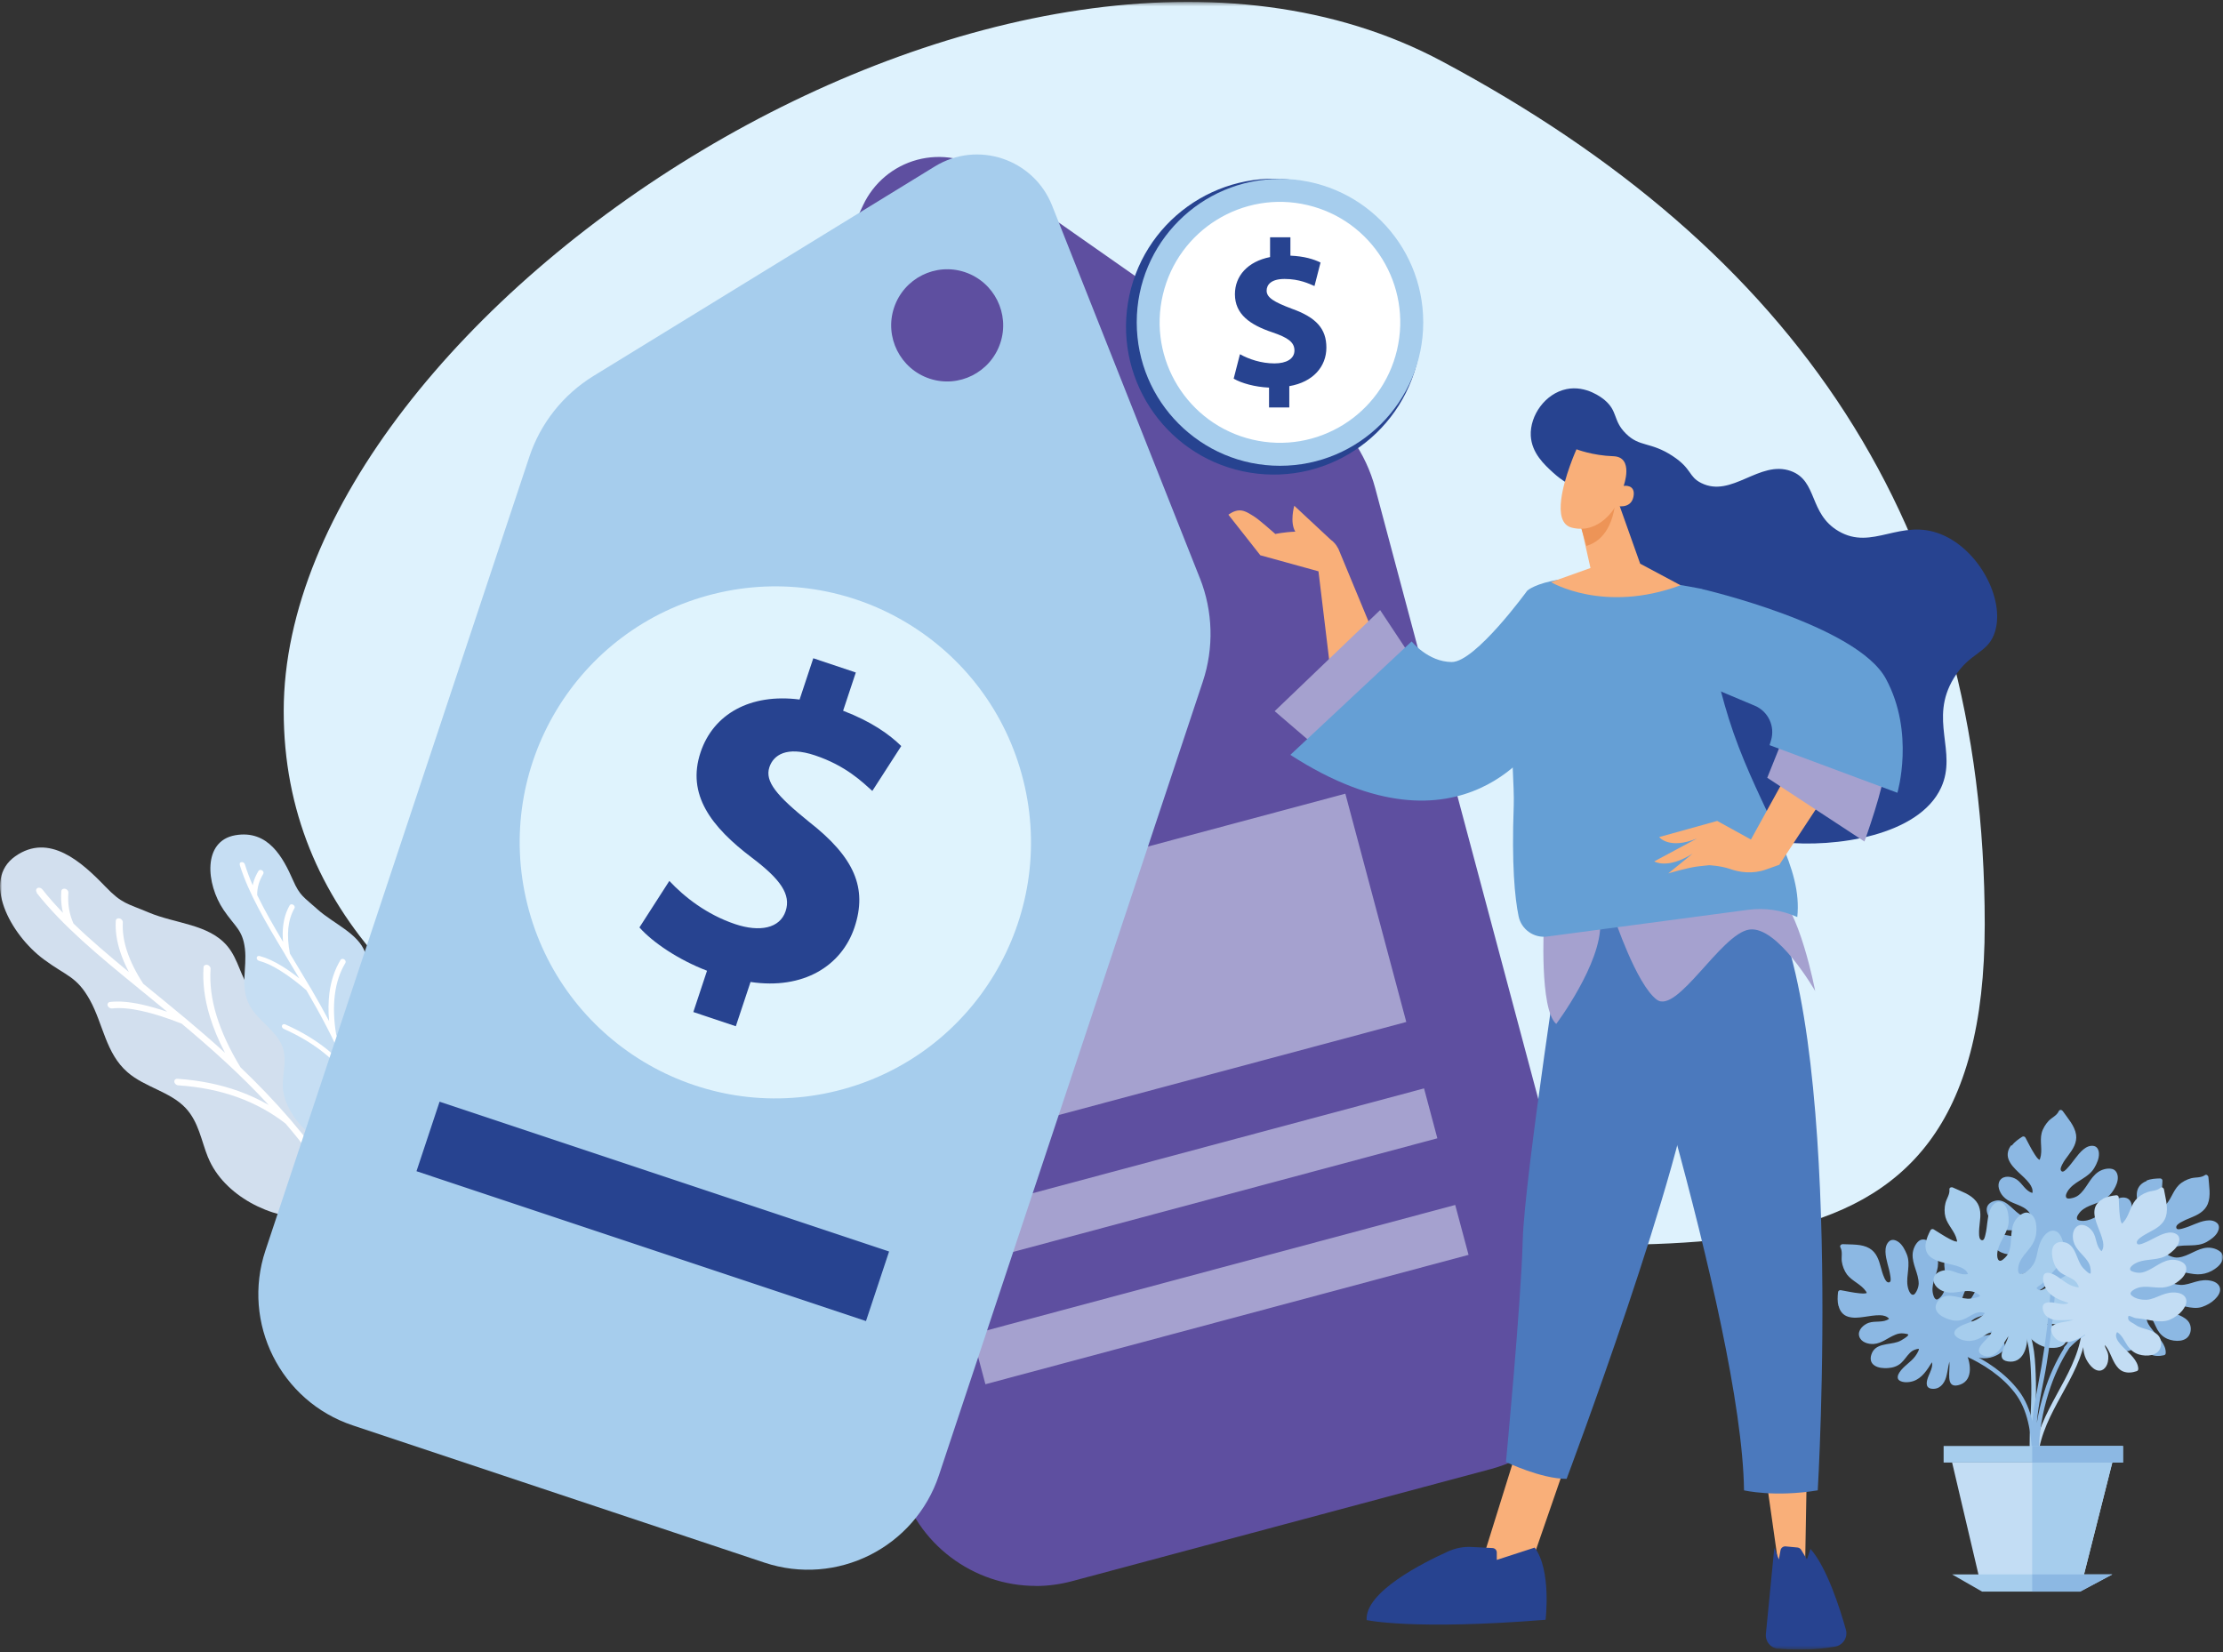 <?xml version="1.0" encoding="UTF-8"?>
<svg xmlns="http://www.w3.org/2000/svg" width="518" height="385" viewBox="0 0 518 385" fill="none">
  <rect x="0" y="0" width="518" height="385" fill="#333333" stroke="none"/>
  <g clip-path="url(#clip0_2092_84)">
    <mask id="mask0_2092_84" style="mask-type:luminance" maskUnits="userSpaceOnUse" x="0" y="0" width="518" height="385">
      <path d="M518 0.437H0V384.437H518V0.437Z" fill="white"></path>
    </mask>
    <g mask="url(#mask0_2092_84)">
      <path d="M462.48 215.427C462.48 308.677 388.46 288.197 295.35 288.197C202.24 288.197 66.11 258.947 66.11 165.697C66.11 72.447 236.17 -39.013 335.97 14.267C418.14 58.137 462.48 122.187 462.48 215.437V215.427Z" fill="#DEF2FD"></path>
      <path fill-rule="evenodd" clip-rule="evenodd" d="M48.5 269.787C46.9 265.857 46.32 261.487 43.26 258.217C39.62 254.357 33.73 253.377 29.71 249.867C24.64 245.467 24.05 238.657 20.93 233.007C17.85 227.507 15.55 227.527 10.25 223.607C2.27 217.707 -4.28 205.077 3.54 199.557C11.47 193.957 19.1 200.947 24.55 206.607C28.45 210.647 29.5 210.467 34.67 212.647C40.89 215.277 48.64 215.327 52.96 220.457C55.64 223.627 56.04 227.837 58.66 231.057C61.64 234.697 66.57 236.107 70.82 238.277C79.76 242.817 85.56 249.027 88.99 258.587C89.25 259.527 89.44 260.467 89.55 261.407C84.36 268.017 78.63 275.517 72.44 283.787H72.32C63.28 284.257 52.13 278.617 48.52 269.797L48.5 269.777V269.787Z" fill="#D2DFEE"></path>
      <path fill-rule="evenodd" clip-rule="evenodd" d="M8.59 208.027C8.31 207.647 8.36 207.177 8.71 206.967C9.06 206.757 9.58 206.897 9.86 207.247C11.32 209.107 12.94 210.917 14.67 212.727C14.6 212.427 14.53 212.137 14.48 211.837C14.25 210.497 14.17 209.107 14.29 207.677C14.31 207.277 14.71 207.017 15.18 207.117C15.63 207.207 15.98 207.637 15.93 208.057C15.84 209.377 15.88 210.617 16.09 211.847C16.3 212.997 16.63 214.127 17.12 215.207C20.99 218.967 25.36 222.657 30.03 226.517C29.21 224.947 28.55 223.417 28.06 221.937C27.19 219.347 26.84 216.907 26.98 214.597C26.98 214.177 27.4 213.917 27.85 214.027C28.3 214.117 28.65 214.547 28.62 214.947C28.5 217.067 28.83 219.347 29.63 221.737C30.43 224.117 31.67 226.627 33.39 229.257L34.66 230.297C37.45 232.577 40.32 234.907 43.21 237.327C43.23 237.327 43.26 237.377 43.3 237.397C46.33 239.937 49.38 242.567 52.43 245.347C50.9 242.427 49.73 239.607 48.89 236.857C47.67 232.837 47.18 229.027 47.43 225.407C47.45 224.987 47.85 224.747 48.3 224.847C48.75 224.937 49.1 225.367 49.07 225.787C48.84 229.217 49.28 232.867 50.46 236.697C51.63 240.507 53.49 244.527 56.05 248.737C60.02 252.527 63.91 256.547 67.67 260.917C69.5 263.057 71.31 265.287 73.07 267.617C72.44 264.537 72.11 261.527 72.13 258.587C72.13 254.467 72.81 250.497 74.1 246.647C74.22 246.267 74.69 246.107 75.13 246.297C75.58 246.487 75.81 246.957 75.69 247.337C74.45 251.077 73.79 254.907 73.79 258.857C73.79 262.807 74.35 266.807 75.53 270.967C76.59 272.467 77.62 273.977 78.63 275.547L77.67 276.817C74.22 271.367 70.46 266.397 66.52 261.817C63.16 259.207 59.43 257.167 55.3 255.677C51.12 254.177 46.54 253.257 41.54 252.927C41.09 252.907 40.67 252.527 40.62 252.107C40.57 251.687 40.9 251.357 41.35 251.397C46.51 251.747 51.26 252.717 55.6 254.267C58.07 255.157 60.41 256.237 62.62 257.507C56.05 250.407 49.12 244.227 42.34 238.557C38.8 237.147 35.65 236.157 32.93 235.567C30.23 234.977 27.95 234.797 26.12 235.007C25.7 235.057 25.23 234.767 25.09 234.347C24.95 233.927 25.21 233.547 25.63 233.497C27.65 233.257 30.11 233.447 33.02 234.087C34.83 234.487 36.8 235.047 38.96 235.777C37.15 234.297 35.39 232.837 33.63 231.407L32.27 230.307C32.27 230.307 32.22 230.257 32.2 230.237C22.9 222.667 14.52 215.687 8.54 208.067L8.59 208.047V208.027Z" fill="white"></path>
      <path fill-rule="evenodd" clip-rule="evenodd" d="M65.9 252.507C65.97 249.517 66.93 246.557 65.69 243.597C64.21 240.097 60.1 237.787 58.22 234.407C55.85 230.147 57.61 225.587 57.07 221.077C56.53 216.657 54.79 216.027 52.09 212.027C48.01 205.987 47.16 196.017 54.79 194.647C62.54 193.287 65.99 199.917 68.27 205.107C69.89 208.797 70.74 208.987 73.9 211.837C77.73 215.297 83.5 217.477 85.1 222.017C86.09 224.817 85.03 227.637 85.97 230.437C87.03 233.607 90.27 235.917 92.75 238.497C96.06 241.927 98.22 245.437 99.23 249.337C94.65 254.907 89.39 261.517 83.59 269.087C82.13 268.967 80.68 268.687 79.22 268.217C72.29 265.957 65.74 259.187 65.89 252.507H65.9Z" fill="#C6DEF3"></path>
      <path fill-rule="evenodd" clip-rule="evenodd" d="M55.87 201.537C55.78 201.207 55.96 200.927 56.29 200.907C56.62 200.857 56.97 201.097 57.06 201.427C57.55 203.027 58.16 204.647 58.89 206.317C58.94 206.107 58.98 205.897 59.03 205.687C59.29 204.747 59.69 203.857 60.23 202.957C60.39 202.697 60.77 202.647 61.08 202.837C61.39 203.027 61.5 203.397 61.34 203.657C60.85 204.477 60.47 205.307 60.24 206.147C60.03 206.947 59.91 207.767 59.93 208.587C61.62 212.087 63.71 215.707 65.96 219.497C65.84 218.247 65.84 217.077 65.96 215.997C66.15 214.097 66.66 212.427 67.51 210.967C67.65 210.707 68.03 210.657 68.33 210.847C68.64 211.037 68.78 211.417 68.61 211.667C67.84 213.007 67.37 214.557 67.18 216.327C67.02 218.087 67.13 220.037 67.56 222.227L68.17 223.237C69.53 225.497 70.92 227.797 72.33 230.177C72.33 230.177 72.35 230.227 72.38 230.247C73.84 232.737 75.27 235.277 76.68 237.937C76.47 235.637 76.52 233.467 76.75 231.467C77.13 228.527 77.99 225.947 79.36 223.687C79.52 223.427 79.9 223.377 80.21 223.567C80.52 223.757 80.63 224.137 80.49 224.387C79.2 226.527 78.38 228.997 78.03 231.797C77.68 234.597 77.77 237.697 78.34 241.127C80.1 244.677 81.72 248.367 83.13 252.247C83.81 254.147 84.44 256.077 85.01 258.077C85.53 255.917 86.25 253.897 87.22 251.987C88.56 249.357 90.34 246.977 92.55 244.867C92.76 244.657 93.16 244.677 93.42 244.937C93.68 245.177 93.73 245.547 93.51 245.757C91.37 247.797 89.66 250.107 88.37 252.647C87.1 255.167 86.23 257.917 85.79 260.927C86.12 262.317 86.42 263.697 86.71 265.107L85.7 266.397C84.85 261.507 83.56 256.897 81.97 252.507C80.3 249.877 78.17 247.517 75.54 245.407C72.89 243.267 69.74 241.387 66.13 239.767C65.8 239.627 65.61 239.277 65.71 238.987C65.81 238.697 66.16 238.587 66.48 238.727C70.24 240.397 73.48 242.347 76.25 244.577C77.82 245.847 79.23 247.187 80.48 248.647C77.85 242.227 74.63 236.307 71.39 230.757C69.18 228.857 67.14 227.327 65.31 226.197C63.48 225.047 61.84 224.297 60.38 223.917C60.03 223.827 59.79 223.517 59.82 223.187C59.84 222.877 60.15 222.697 60.5 222.787C62.1 223.207 63.88 224.007 65.85 225.237C67.07 225.987 68.39 226.927 69.75 228.007C68.88 226.547 68.01 225.117 67.17 223.707L66.51 222.597C66.51 222.597 66.49 222.547 66.49 222.527C61.96 215.027 57.92 208.187 55.88 201.597L55.93 201.527L55.87 201.537Z" fill="white"></path>
      <path d="M306.03 94.177L229.57 40.637C219.99 33.937 206.71 37.487 201.75 48.087L162.17 132.707C158.65 140.207 157.9 148.717 160.03 156.717L210.29 345.027C214.87 362.217 232.5 372.417 249.66 367.837L347.32 341.697C364.48 337.117 374.67 319.457 370.09 302.267L319.83 113.957C317.69 105.957 312.81 98.957 306.03 94.207V94.187V94.177ZM227.84 90.067C220.87 91.927 213.73 87.787 211.85 80.807C210 73.827 214.13 66.677 221.1 64.797C228.07 62.937 235.21 67.077 237.09 74.057C238.94 81.037 234.81 88.187 227.84 90.067Z" fill="white"></path>
      <path d="M241.36 369.577C226.85 369.577 213.56 359.867 209.64 345.197L159.38 156.887C157.2 148.747 157.97 140.047 161.54 132.437L201.12 47.817C203.56 42.597 208.16 38.737 213.73 37.237C219.29 35.757 225.21 36.787 229.93 40.107L306.39 93.647C313.29 98.467 318.27 105.617 320.45 113.747L370.71 302.057C372.96 310.547 371.81 319.387 367.42 327.007C363.03 334.597 355.94 340.037 347.49 342.317L249.83 368.467C247.01 369.217 244.15 369.597 241.36 369.597V369.577ZM224.46 91.167C222.09 91.167 219.74 90.537 217.63 89.307C214.46 87.477 212.18 84.507 211.24 80.957C210.3 77.407 210.79 73.717 212.63 70.537C214.46 67.367 217.42 65.087 220.96 64.137C224.5 63.197 228.19 63.687 231.36 65.527C234.53 67.357 236.81 70.327 237.75 73.877C238.69 77.427 238.2 81.117 236.36 84.297C234.53 87.467 231.57 89.747 228.03 90.697C226.86 91.007 225.66 91.167 224.46 91.167ZM224.5 64.997C223.42 64.997 222.34 65.137 221.28 65.417C218.09 66.267 215.41 68.337 213.74 71.197C212.07 74.067 211.65 77.407 212.5 80.627C213.35 83.827 215.41 86.507 218.28 88.177C221.14 89.847 224.48 90.267 227.69 89.427C230.88 88.577 233.56 86.507 235.23 83.647C236.9 80.777 237.32 77.437 236.47 74.217C235.62 71.017 233.56 68.337 230.69 66.667C228.79 65.557 226.65 64.997 224.52 64.997H224.5Z" fill="#5E4FA0"></path>
      <path d="M339.1 280.797L226.52 310.947L229.62 322.577L342.2 292.427L339.09 280.797H339.1Z" fill="#A5A1CF"></path>
      <path d="M331.83 253.637L219.25 283.787L222.35 295.417L334.93 265.267L331.83 253.637Z" fill="#A5A1CF"></path>
      <path d="M313.49 184.957L200.91 215.107L215.11 268.307L327.69 238.157L313.49 184.957Z" fill="#A5A1CF"></path>
      <path d="M279.6 134.757L245.16 47.907C240.84 37.017 227.79 32.667 217.83 38.787L138.29 87.617C131.25 91.947 125.94 98.617 123.33 106.497L61.85 291.417C56.24 308.297 65.35 326.547 82.2 332.167L178.12 364.147C194.98 369.767 213.19 360.647 218.8 343.757L280.28 158.837C282.89 150.987 282.65 142.447 279.6 134.737L279.58 134.757H279.6ZM216.59 88.227C209.76 85.947 206.05 78.537 208.33 71.697C210.61 64.857 218 61.137 224.83 63.417C231.66 65.697 235.37 73.107 233.09 79.947C230.81 86.787 223.42 90.507 216.59 88.227Z" fill="#A6CDED"></path>
      <path d="M195.08 254.187C227 246.217 246.42 213.847 238.46 181.877C230.5 149.917 198.18 130.457 166.26 138.427C134.34 146.397 114.92 178.767 122.88 210.737C130.84 242.707 163.16 262.157 195.08 254.187Z" fill="#DFF3FD"></path>
      <path d="M161.56 235.837L164.75 226.217C158.08 223.657 152.12 219.637 149 216.127L155.97 205.287C159.45 209.027 164.7 213.137 171.28 215.347C177.03 217.277 181.73 216.357 183.07 212.317C184.34 208.457 181.92 204.957 175.28 199.927C165.68 192.687 159.97 185.137 163.24 175.337C166.2 166.427 174.79 161.537 186.32 163.017L189.51 153.397L199.42 156.717L196.46 165.627C203.13 168.187 207.21 171.127 210.01 173.857L203.27 184.317C201.02 182.317 197.14 178.437 189.87 176.017C183.3 173.827 180.22 175.947 179.28 178.787C178.18 182.127 180.99 185.437 188.53 191.527C199.14 199.807 202.15 206.977 199.12 216.097C196.11 225.107 187.19 230.677 174.89 228.837L171.46 239.157L161.55 235.837L161.57 235.817L161.56 235.837Z" fill="#274390"></path>
      <path d="M207.17 291.647L102.43 256.737L97.05 272.937L201.79 307.857L207.17 291.657V291.647Z" fill="#274390"></path>
      <path d="M364.51 342.087L356.36 365.647L344.97 365.057L353.09 339.007L364.5 342.087H364.51Z" fill="#F9AF79"></path>
      <path d="M360.15 377.457C360.15 377.457 361.56 365.917 357.61 360.647L348.78 363.517V361.797C348.78 361.237 348.36 360.787 347.79 360.757L342.86 360.497C341.03 360.407 339.2 360.757 337.51 361.507C331.62 364.167 318.03 370.977 318.45 377.537C318.45 377.537 329.15 379.957 360.17 377.467L360.15 377.447V377.457Z" fill="#274390"></path>
      <path d="M411.63 345.077L414.47 365.067H420.62L420.97 345.407L411.63 345.077Z" fill="#F9AF79"></path>
      <path d="M414.24 384.177C417.17 384.477 422.01 384.697 427.62 383.727C429.45 383.397 430.63 381.567 430.13 379.777C428.72 374.767 425.69 365.247 421.87 360.947L421.05 363.397L419.71 361.167C419.52 360.867 419.22 360.677 418.86 360.627L416.09 360.367C415.5 360.317 414.99 360.717 414.89 361.287L414.51 363.407L413.45 360.707L411.48 380.787C411.32 382.507 412.56 384.027 414.25 384.217L414.23 384.197L414.24 384.177Z" fill="#274390"></path>
      <path d="M364.63 213.527C364.63 213.527 355.19 274.567 354.82 289.137C354.44 303.717 350.92 340.697 350.92 340.697C350.92 340.697 359.09 344.647 365.05 344.627C365.05 344.627 392.89 270.587 394.98 246.627C397.07 222.687 390.1 211.707 390.1 211.707L364.63 213.497V213.517V213.527Z" fill="#4B79BD"></path>
      <path d="M373.88 209.737C373.88 209.737 405.86 307.547 406.39 347.307C406.39 347.307 413.43 348.977 423.57 347.307C423.57 347.307 430.07 238.137 411.34 207.547L373.87 209.707V209.727L373.88 209.737Z" fill="#4B79BD"></path>
      <path d="M372.05 115.627C369.89 114.497 366.11 113.977 361.91 110.147C359.87 108.287 356.91 105.587 356.7 101.537C356.47 96.807 360.08 91.687 365.03 90.677C369.63 89.737 373.36 92.767 373.88 93.197C377.05 95.857 375.8 97.997 378.83 101.007C382.05 104.257 384.56 102.867 389.72 106.247C394.34 109.277 393.38 111.047 396.43 112.567C403.54 116.117 409.97 107.137 417.3 109.767C423.59 112.047 421.45 119.667 428.38 123.757C436.31 128.457 442.86 120.627 452.37 124.537C461.1 128.107 467.14 139.467 464.91 147.087C463.36 152.377 459.04 151.817 455.28 158.017C449.39 167.707 456.17 175.107 452.32 183.527C447.16 194.787 427.58 197.607 415.27 196.267C412.99 196.027 389.14 193.087 379.33 174.937C367.43 152.907 383.18 121.427 372.05 115.547L372.03 115.617L372.05 115.627Z" fill="#274390"></path>
      <path d="M359.77 215.177C359.77 215.177 358.67 235.187 362.63 238.617C362.63 238.617 373.19 224.557 372.89 215.177H359.77Z" fill="#A5A1CF"></path>
      <path d="M376.13 213.807C376.13 213.807 381.3 229.377 386.04 232.947C390.78 236.497 400.99 217.637 407.59 216.627C414.19 215.617 422.97 230.947 422.97 230.947C422.97 230.947 419.24 211.127 413.39 207.407L376.13 213.827V213.807Z" fill="#A5A1CF"></path>
      <path d="M311.76 127.727C311.41 127.017 310.87 126.337 310.07 125.757L301.59 117.857C301.59 117.857 300.49 121.667 301.83 123.897C299.22 123.987 297.18 124.437 297.18 124.437C297.18 124.437 293.31 121.027 292.34 120.437C291.38 119.847 290.11 118.907 288.82 118.937C287.53 118.937 286.24 119.947 286.24 119.947L293.68 129.397L307.23 133.137L310.05 156.487L319.93 147.337L311.81 127.747L311.76 127.727Z" fill="#F9AF79"></path>
      <path d="M321.6 142.167L297.02 165.727L310.03 176.897L330.76 155.997L321.6 142.177V142.167Z" fill="#A5A1CF"></path>
      <path d="M300.68 175.907L328.94 149.477C328.94 149.477 332.77 154.247 338.28 154.277C343.8 154.297 355.89 137.627 355.89 137.627L358.75 171.837C358.75 171.837 341.14 202.077 300.67 175.907H300.68Z" fill="#659FD5"></path>
      <path d="M355.9 137.627C355.9 137.627 363.2 130.757 396.63 137.247C396.63 137.247 398.46 156.837 405.18 174.157C411.87 191.487 420.02 202.137 418.8 213.707C415.21 212.087 411.24 211.497 407.34 212.017L360.55 218.247C357.43 218.667 354.49 216.597 353.86 213.517C352.97 209.187 352.22 201.457 352.73 187.727C353.04 179.707 349.63 151.027 355.9 137.627Z" fill="#659FD5"></path>
      <path d="M415.72 181.647L408 195.637L400.14 191.307L386.62 195.067C386.62 195.067 388.9 198.057 395.42 195.397L385.47 200.737C385.47 200.737 388.5 202.687 394.44 198.907L388.74 203.537C388.74 203.537 393.34 202.147 395.81 201.887L398.25 201.627C398.25 201.627 400.95 201.747 403.13 202.497C405.29 203.277 408.36 203.747 411.49 202.637L414.61 201.527L424.26 186.857L415.71 181.687L415.73 181.637L415.72 181.647Z" fill="#F9AF79"></path>
      <path d="M415.72 171.487L411.8 181.247L434.45 196.107C434.45 196.107 439.15 183.197 439.38 178.007L415.72 171.497V171.487Z" fill="#A5A1CF"></path>
      <path d="M393.91 158.157L408.89 164.457C412.04 165.777 413.68 169.277 412.67 172.567L412.34 173.647L442.13 184.747C442.13 184.747 446.26 170.757 439.45 158.177C432.64 145.597 396.61 137.277 396.61 137.277L393.91 158.177V158.157Z" fill="#659FD5"></path>
      <path d="M367.35 117.857L370.61 132.367L361.41 135.657C361.41 135.657 373.69 143.037 391.6 136.387L382.19 131.357L375.9 113.657L367.36 117.887V117.867L367.35 117.857Z" fill="#F9AF79"></path>
      <path fill-rule="evenodd" clip-rule="evenodd" d="M368.11 122.017C368.11 122.017 369 124.677 369.66 127.217C374.43 125.857 375.83 120.817 376.26 118.117L368.14 122.017H368.12H368.11Z" fill="#ED9457"></path>
      <path d="M376.49 117.857C376.49 117.857 379.99 118.817 380.62 115.787C381.23 112.757 378.34 113.227 378.34 113.227C378.34 113.227 380.83 106.477 375.94 106.317C371.06 106.157 367.35 104.697 367.35 104.697C367.35 104.697 364.42 111.187 363.78 116.457C363.4 119.627 363.83 122.357 366.27 122.967C372.91 124.617 376.51 117.887 376.51 117.887L376.49 117.867V117.857Z" fill="#F9AF79"></path>
      <path d="M330.78 81.647C333.83 62.857 321.08 45.147 302.32 42.097C283.56 39.047 265.88 51.807 262.83 70.597C259.78 89.387 272.53 107.097 291.29 110.147C310.05 113.197 327.73 100.437 330.78 81.647Z" fill="#274390"></path>
      <path d="M298.26 108.547C316.7 108.547 331.64 93.577 331.64 75.117C331.64 56.657 316.69 41.687 298.26 41.687C279.83 41.687 264.88 56.657 264.88 75.117C264.88 93.577 279.83 108.547 298.26 108.547Z" fill="#A6CDED"></path>
      <path d="M325.53 81.567C329.09 66.477 319.76 51.357 304.69 47.797C289.62 44.237 274.53 53.577 270.97 68.667C267.41 83.757 276.75 98.877 291.81 102.437C306.88 105.997 321.97 96.657 325.53 81.567Z" fill="white"></path>
      <path d="M295.71 94.937V90.327C292.47 90.187 289.3 89.317 287.47 88.237L288.93 82.547C290.97 83.677 293.84 84.687 296.98 84.687C299.75 84.687 301.63 83.627 301.63 81.677C301.63 79.727 300.08 78.667 296.49 77.447C291.3 75.707 287.76 73.257 287.76 68.557C287.76 64.277 290.77 60.937 295.95 59.907V55.297H300.69V59.577C303.93 59.717 306.11 60.397 307.71 61.177L306.3 66.657C305.03 66.117 302.8 65.007 299.33 65.007C296.18 65.007 295.15 66.367 295.15 67.737C295.15 69.337 296.84 70.367 300.97 71.927C306.74 73.977 309.07 76.627 309.07 81.007C309.07 85.387 306.02 89.027 300.43 89.987V94.947H295.69H295.71V94.937Z" fill="#274390"></path>
      <path fill-rule="evenodd" clip-rule="evenodd" d="M468.77 266.967C469.43 266.117 470.34 265.457 471.23 264.897C471.46 264.757 471.82 264.847 471.96 265.107C472.66 266.427 473.32 267.767 474.12 269.007C474.38 269.427 474.75 269.967 475.11 270.207C475.11 270.207 475.2 270.257 475.25 270.277C475.32 270.187 475.34 270.067 475.39 269.967C476.02 268.037 475.25 265.967 475.74 264.047C476 263.017 476.66 261.957 477.38 261.197C478.18 260.377 479.26 259.997 479.75 258.917C479.82 258.757 479.96 258.687 480.1 258.657H480.19C480.38 258.657 480.54 258.777 480.66 258.917C481.81 260.587 483.43 262.307 483.76 264.397C484.04 266.257 483.03 267.807 481.98 269.197C481.46 269.877 480.95 270.557 480.55 271.337C480.34 271.757 479.94 272.507 480.34 272.907C480.76 273.327 481.4 272.577 481.73 272.227C482.41 271.517 482.97 270.717 483.58 269.947C484.57 268.657 486.09 266.697 487.92 267.057C488.72 267.217 489.07 268.047 489.09 268.777C489.16 269.927 488.6 271.177 488.01 272.167C486.72 274.377 484.09 275.017 482.42 276.797C482.02 277.197 480.96 278.607 481.57 279.167C481.78 279.377 482.27 279.307 482.53 279.257C483.14 279.167 483.82 278.927 484.31 278.547C486.21 277.087 486.89 274.527 488.89 273.137C489.76 272.527 491.1 272.147 492.15 272.407C493.04 272.617 493.44 273.467 493.49 274.307C493.54 275.337 493.07 276.377 492.55 277.247C491.96 278.237 491.14 279.057 490.13 279.647C488.13 280.797 485.58 280.937 484.26 283.037C484.07 283.317 483.88 283.697 483.98 284.047C484.05 284.327 484.43 284.397 484.66 284.447C485.69 284.677 487.03 284.277 487.95 283.807C489.03 283.217 489.83 282.157 490.67 281.287C491.56 280.347 492.55 279.597 493.77 279.217C494.66 278.937 495.79 278.977 496.35 279.827C496.89 280.607 496.77 281.637 496.56 282.507C496.28 283.637 495.64 284.697 494.89 285.587C494.07 286.547 492.78 287.087 491.6 287.467C490.4 287.867 489.14 288.127 487.94 288.577C487.64 288.697 487.38 288.787 487.02 288.807C486.64 288.827 486.27 288.807 485.92 288.897C485.62 288.967 485.83 289.297 485.92 289.507C486.18 290.047 486.95 290.027 487.47 290.047C487.94 290.097 488.41 290.217 488.88 290.217C489.42 290.217 489.96 290.117 490.5 290.027C491.56 289.867 492.68 289.677 493.74 290.007C494.75 290.317 495.48 291.277 495.64 292.307C496.02 294.467 493.62 295.787 491.84 296.047C490.69 296.207 489.66 295.977 488.65 295.417C487.41 294.707 486.44 293.697 485.01 293.537C484.92 294.097 485.13 294.567 485.62 294.997C486.32 295.587 487.29 295.917 488.13 296.217C489.8 296.827 492.24 297.397 493.13 299.107C493.25 299.317 493.22 299.577 493.04 299.747C492.24 300.497 491.35 301.087 490.22 301.177C489.3 301.247 488.41 300.827 487.66 300.327C486.32 299.437 485.17 298.067 483.67 297.437C483.88 297.817 484.23 298.077 484.63 298.397C485.38 298.987 485.76 299.787 485.97 300.697C486.28 302.087 485.81 303.567 484.19 303.567C483.3 303.567 482.43 303.117 481.68 302.677C480.83 302.157 480.15 301.427 479.64 300.607C478.98 299.597 478.63 298.397 478.42 297.197C477.06 299.827 474.12 302.577 471.35 300.297C468.98 298.347 472.88 296.867 474.43 295.317C474.13 295.437 473.84 295.597 473.56 295.737C472.76 296.157 471.99 296.607 471.14 296.937C469.57 297.577 467.83 297.527 466.89 295.897C466.09 294.507 467.76 293.877 468.79 293.547C469.64 293.287 471.19 293.027 471.8 292.187C469.73 292.417 467.43 292.677 465.65 291.477C464.85 290.937 463.87 289.897 463.77 288.867C463.7 288.047 464.59 287.737 465.25 287.667C467.01 287.507 468.72 288.277 470.48 288.207C470.9 288.207 471.33 288.137 471.75 288.067C471.92 288.047 472.06 287.997 472.22 287.927C472.27 287.907 472.34 287.857 472.36 287.837C472.36 287.817 472.34 287.787 472.31 287.747C472.15 287.557 471.96 287.417 471.75 287.297C471.3 286.987 470.83 286.827 470.3 286.777C469.27 286.657 468.26 286.777 467.22 286.617C466.07 286.427 465.13 285.747 464.38 284.897C463.7 284.147 463.06 283.157 462.95 282.127C462.83 281.047 463.49 280.317 464.45 279.967C467.13 278.937 468.7 281.707 470.6 282.977C471.12 283.307 471.7 283.537 472.29 283.707C472.52 283.777 473.23 284.007 473.44 283.827C473.58 283.707 473.11 282.977 473.04 282.837C472.66 282.197 472.17 281.777 471.54 281.407C469.94 280.487 468 280.207 466.73 278.747C465.91 277.807 465.25 276.187 466.05 275.037C466.92 273.817 468.82 274.147 469.9 274.847C471.26 275.737 471.94 277.577 473.59 277.997C473.73 277.217 473.42 276.517 472.91 275.807C472.16 274.797 471.17 273.977 470.26 273.107C469.39 272.257 468.5 271.367 468.05 270.217C467.58 269.037 467.89 267.867 468.64 266.897L468.76 266.947L468.77 266.967Z" fill="#8CB8E3"></path>
      <path fill-rule="evenodd" clip-rule="evenodd" d="M428.39 304.327C428.13 303.267 428.18 302.167 428.3 301.107C428.32 300.827 428.63 300.617 428.91 300.657C430.37 300.917 431.82 301.247 433.3 301.387C433.79 301.437 434.45 301.477 434.85 301.367C434.87 301.367 434.97 301.317 434.99 301.297V301.277C434.94 301.157 434.9 301.067 434.83 300.967C433.7 299.277 431.61 298.587 430.39 297.017C429.76 296.167 429.31 294.997 429.17 293.957C429.03 292.827 429.41 291.747 428.84 290.667C428.63 290.267 429.05 289.917 429.4 289.937C431.42 290.057 433.79 289.847 435.6 290.897C437.22 291.837 437.81 293.577 438.25 295.267C438.46 296.087 438.7 296.917 439.05 297.717C439.24 298.137 439.59 298.917 440.15 298.847C440.74 298.777 440.55 297.807 440.48 297.337C440.34 296.377 440.08 295.407 439.82 294.467C439.42 292.887 438.83 290.467 440.24 289.247C440.87 288.707 441.72 288.967 442.33 289.387C443.29 290.047 443.9 291.267 444.33 292.327C445.27 294.707 444.14 297.167 444.49 299.587C444.56 300.157 445.01 301.847 445.85 301.727C446.13 301.677 446.39 301.257 446.53 301.017C446.83 300.477 447.07 299.797 447.09 299.157C447.09 296.757 445.54 294.647 445.68 292.217C445.75 291.157 446.29 289.867 447.13 289.187C447.86 288.627 448.75 288.807 449.45 289.307C450.27 289.897 450.81 290.927 451.16 291.847C451.56 292.927 451.7 294.077 451.54 295.237C451.19 297.517 449.73 299.607 450.55 301.957C450.67 302.287 450.83 302.667 451.16 302.807C451.42 302.927 451.72 302.667 451.91 302.527C452.73 301.867 453.27 300.557 453.44 299.567C453.65 298.347 453.32 297.077 453.16 295.877C452.97 294.607 453 293.367 453.47 292.167C453.82 291.297 454.53 290.447 455.56 290.527C456.5 290.597 457.25 291.327 457.79 292.007C458.49 292.947 458.94 294.077 459.17 295.227C459.41 296.477 459.03 297.817 458.63 298.967C458.21 300.167 457.62 301.317 457.24 302.517C457.15 302.847 457.05 303.077 456.86 303.367C456.65 303.677 456.41 303.957 456.25 304.307C456.13 304.587 456.51 304.637 456.74 304.687C457.3 304.827 457.77 304.197 458.13 303.817C458.46 303.467 458.83 303.177 459.14 302.807C459.47 302.387 459.73 301.887 460.01 301.417C460.55 300.477 461.09 299.487 461.98 298.857C462.85 298.247 464.05 298.267 464.96 298.767C466.88 299.797 466.44 302.507 465.55 304.077C464.99 305.087 464.14 305.747 463.06 306.197C461.75 306.737 460.34 306.877 459.33 307.887C459.73 308.307 460.2 308.427 460.86 308.307C461.75 308.117 462.6 307.557 463.37 307.087C464.9 306.167 466.82 304.597 468.72 304.947C468.95 304.997 469.14 305.177 469.17 305.417C469.26 306.497 469.17 307.577 468.56 308.517C468.04 309.297 467.15 309.737 466.31 309.997C464.78 310.487 463 310.557 461.57 311.337C461.99 311.407 462.42 311.287 462.93 311.167C463.85 310.937 464.72 311.147 465.56 311.547C466.83 312.157 467.72 313.447 466.71 314.727C466.17 315.427 465.28 315.857 464.48 316.157C463.56 316.507 462.56 316.577 461.59 316.487C460.39 316.367 459.24 315.927 458.16 315.337C459.38 318.037 459.73 322.037 456.24 322.817C453.26 323.477 454.48 319.477 454.24 317.317C454.15 317.627 454.1 317.947 454.03 318.257C453.87 319.147 453.73 320.047 453.49 320.917C453.02 322.537 451.89 323.877 450.04 323.617C448.44 323.377 448.98 321.667 449.38 320.677C449.71 319.857 450.46 318.467 450.18 317.457C449.08 319.217 447.86 321.197 445.81 321.857C444.9 322.157 443.46 322.277 442.62 321.717C441.92 321.267 442.24 320.377 442.6 319.837C443.56 318.327 445.23 317.487 446.29 316.047C446.55 315.697 446.76 315.347 446.95 314.967C447.02 314.827 447.09 314.657 447.12 314.517V314.327H447.03C446.79 314.327 446.56 314.417 446.32 314.487C445.8 314.657 445.38 314.937 445.01 315.307C444.28 316.037 443.77 316.927 442.99 317.637C442.12 318.417 441.02 318.747 439.87 318.817C438.86 318.867 437.69 318.797 436.82 318.227C435.9 317.637 435.74 316.677 436.05 315.707C436.89 312.957 440.04 313.447 442.22 312.717C442.78 312.527 443.35 312.177 443.84 311.847C444.05 311.707 444.66 311.307 444.66 311.027C444.66 310.867 443.81 310.767 443.65 310.747C442.92 310.657 442.26 310.767 441.61 311.057C439.9 311.737 438.46 313.097 436.56 313.197C435.29 313.267 433.63 312.777 433.23 311.407C432.81 309.977 434.24 308.677 435.46 308.257C437.01 307.737 438.86 308.327 440.2 307.317C439.68 306.727 438.93 306.517 438.06 306.497C436.79 306.477 435.55 306.727 434.3 306.897C433.1 307.067 431.84 307.207 430.66 306.847C429.46 306.497 428.71 305.527 428.43 304.327H428.38H428.39Z" fill="#8CB8E3"></path>
      <path fill-rule="evenodd" clip-rule="evenodd" d="M500.18 275.107C501.19 274.707 502.29 274.637 503.37 274.617C503.65 274.617 503.91 274.877 503.89 275.157C503.82 276.637 503.68 278.147 503.73 279.627C503.73 280.117 503.78 280.777 503.94 281.157C503.94 281.157 504.01 281.247 504.03 281.297H504.05C504.17 281.247 504.24 281.177 504.33 281.087C505.86 279.747 506.28 277.587 507.69 276.177C508.44 275.427 509.54 274.857 510.58 274.577C511.68 274.297 512.81 274.527 513.8 273.847C514.15 273.587 514.57 273.967 514.6 274.317C514.74 276.337 515.23 278.667 514.44 280.597C513.71 282.337 512.07 283.137 510.43 283.797C509.63 284.097 508.86 284.457 508.11 284.877C507.71 285.117 506.98 285.557 507.12 286.127C507.26 286.717 508.2 286.387 508.67 286.267C509.61 286.007 510.52 285.637 511.42 285.257C512.92 284.647 515.25 283.777 516.63 285.027C517.24 285.567 517.1 286.457 516.75 287.117C516.21 288.147 515.08 288.927 514.1 289.467C511.85 290.687 509.29 289.887 506.92 290.547C506.38 290.687 504.74 291.347 504.97 292.167C505.04 292.447 505.51 292.637 505.74 292.727C506.33 292.967 507.01 293.127 507.64 293.037C510.01 292.757 511.91 290.917 514.33 290.757C515.39 290.687 516.73 291.067 517.5 291.817C518.16 292.457 518.06 293.397 517.66 294.117C517.17 295.007 516.23 295.697 515.36 296.167C514.35 296.707 513.22 296.987 512.07 296.967C509.77 296.917 507.52 295.717 505.29 296.847C504.99 296.987 504.63 297.227 504.52 297.577C504.45 297.837 504.73 298.117 504.9 298.277C505.67 299.007 507.01 299.387 508.05 299.427C509.29 299.497 510.51 299.007 511.69 298.677C512.93 298.327 514.15 298.187 515.42 298.517C516.33 298.747 517.25 299.367 517.32 300.377C517.39 301.317 516.76 302.137 516.12 302.777C515.3 303.597 514.22 304.187 513.11 304.567C511.91 304.967 510.53 304.757 509.33 304.497C508.09 304.217 506.89 303.797 505.62 303.557C505.29 303.487 505.03 303.437 504.73 303.277C504.4 303.107 504.1 302.897 503.72 302.807C503.42 302.717 503.44 303.087 503.39 303.347C503.32 303.937 504.02 304.307 504.42 304.617C504.8 304.897 505.15 305.227 505.55 305.487C506.02 305.767 506.54 305.957 507.03 306.167C508.02 306.567 509.07 306.987 509.82 307.817C510.52 308.617 510.67 309.797 510.29 310.777C509.52 312.827 506.77 312.707 505.1 312.027C504.02 311.577 503.27 310.827 502.7 309.837C502 308.587 501.69 307.227 500.54 306.337C500.16 306.787 500.09 307.277 500.33 307.917C500.63 308.787 501.29 309.557 501.86 310.267C502.96 311.657 504.77 313.397 504.65 315.327C504.65 315.557 504.49 315.777 504.25 315.817C503.19 316.057 502.09 316.097 501.1 315.607C500.28 315.187 499.72 314.357 499.34 313.567C498.66 312.107 498.38 310.347 497.42 309.027C497.42 309.447 497.56 309.847 497.75 310.347C498.1 311.237 498.01 312.137 497.73 313.007C497.28 314.347 496.11 315.387 494.72 314.557C493.97 314.107 493.43 313.267 493.03 312.507C492.56 311.637 492.37 310.647 492.35 309.687C492.33 308.487 492.61 307.287 493.06 306.137C490.55 307.687 486.63 308.557 485.41 305.177C484.38 302.287 488.49 303.017 490.6 302.497C490.27 302.447 489.94 302.427 489.64 302.407C488.75 302.337 487.83 302.337 486.94 302.197C485.27 301.937 483.8 300.977 483.82 299.117C483.82 297.517 485.6 297.827 486.64 298.087C487.49 298.297 488.96 298.887 489.93 298.467C488.05 297.597 485.94 296.637 485.02 294.677C484.6 293.807 484.32 292.397 484.76 291.477C485.11 290.727 486.05 290.937 486.64 291.217C488.24 291.967 489.32 293.517 490.87 294.387C491.25 294.597 491.62 294.767 492.02 294.907C492.16 294.957 492.32 294.997 492.49 295.027H492.68V294.937C492.63 294.697 492.54 294.467 492.42 294.257C492.19 293.767 491.88 293.387 491.43 293.057C490.61 292.447 489.67 292.027 488.87 291.337C487.98 290.587 487.53 289.527 487.32 288.397C487.13 287.387 487.06 286.237 487.51 285.297C487.96 284.307 488.9 284.027 489.9 284.217C492.72 284.707 492.65 287.907 493.63 289.977C493.89 290.517 494.29 291.037 494.71 291.477C494.87 291.667 495.34 292.227 495.63 292.187C495.79 292.167 495.79 291.297 495.79 291.127C495.79 290.397 495.58 289.767 495.23 289.127C494.34 287.527 492.81 286.257 492.46 284.377C492.25 283.127 492.51 281.417 493.8 280.847C495.16 280.237 496.64 281.507 497.2 282.677C497.91 284.137 497.55 286.067 498.73 287.287C499.25 286.697 499.36 285.927 499.27 285.077C499.13 283.827 498.71 282.607 498.38 281.387C498.08 280.207 497.77 278.987 497.96 277.767C498.17 276.517 499.02 275.677 500.17 275.227L500.22 275.157L500.18 275.107Z" fill="#8CB8E3"></path>
      <path fill-rule="evenodd" clip-rule="evenodd" d="M448.75 289.707C448.89 288.627 449.36 287.617 449.85 286.677C449.99 286.417 450.34 286.347 450.58 286.487C451.85 287.267 453.09 288.107 454.41 288.787C454.86 288.997 455.44 289.307 455.87 289.327H456.03V289.307C456.03 289.187 456.03 289.077 455.98 288.957C455.56 286.977 453.87 285.577 453.33 283.647C453.05 282.637 453.07 281.367 453.33 280.357C453.61 279.247 454.36 278.377 454.25 277.187C454.2 276.737 454.72 276.577 455.05 276.737C456.88 277.607 459.16 278.267 460.47 279.937C461.64 281.397 461.55 283.227 461.32 284.987C461.23 285.837 461.13 286.677 461.16 287.547C461.16 288.017 461.23 288.867 461.77 289.007C462.36 289.177 462.52 288.187 462.64 287.717C462.88 286.777 462.97 285.787 463.09 284.827C463.28 283.227 463.65 280.757 465.41 280.147C466.19 279.887 466.89 280.427 467.29 281.037C467.92 281.997 468.06 283.367 468.06 284.497C468.06 287.057 466.11 288.917 465.52 291.317C465.38 291.857 465.17 293.617 465.99 293.807C466.27 293.877 466.67 293.577 466.86 293.407C467.35 293.007 467.82 292.467 468.06 291.897C468.95 289.687 468.29 287.127 469.3 284.917C469.75 283.957 470.73 282.947 471.76 282.637C472.63 282.377 473.4 282.897 473.87 283.597C474.43 284.467 474.55 285.597 474.53 286.607C474.53 287.757 474.23 288.887 473.64 289.877C472.47 291.877 470.35 293.267 470.26 295.757C470.26 296.107 470.26 296.537 470.52 296.797C470.71 296.987 471.08 296.867 471.32 296.797C472.33 296.467 473.29 295.477 473.83 294.607C474.49 293.547 474.65 292.257 474.93 291.057C475.24 289.807 475.7 288.657 476.57 287.717C477.2 287.037 478.19 286.517 479.11 286.937C479.96 287.337 480.38 288.297 480.64 289.147C480.97 290.277 480.94 291.497 480.73 292.647C480.49 293.897 479.65 294.997 478.83 295.917C477.98 296.877 477.02 297.727 476.23 298.717C476.02 298.977 475.85 299.167 475.55 299.377C475.24 299.587 474.92 299.757 474.66 300.007C474.43 300.217 474.78 300.407 474.97 300.547C475.44 300.877 476.12 300.477 476.57 300.237C476.99 300.027 477.46 299.907 477.89 299.677C478.36 299.417 478.78 299.037 479.2 298.717C480.05 298.037 480.91 297.327 481.99 297.067C483.02 296.837 484.13 297.307 484.78 298.077C486.19 299.747 484.78 302.097 483.35 303.227C482.46 303.957 481.43 304.267 480.27 304.267C478.84 304.267 477.5 303.887 476.16 304.457C476.37 304.997 476.77 305.307 477.43 305.417C478.32 305.577 479.33 305.367 480.22 305.207C481.98 304.907 484.35 304.147 486 305.207C486.19 305.327 486.3 305.587 486.23 305.817C485.92 306.877 485.43 307.837 484.52 308.477C483.77 308.997 482.76 309.087 481.87 309.047C480.27 308.957 478.58 308.337 476.99 308.557C477.37 308.797 477.79 308.837 478.3 308.907C479.24 309.027 479.97 309.547 480.63 310.227C481.59 311.267 481.92 312.787 480.54 313.617C479.79 314.067 478.8 314.137 477.93 314.107C476.94 314.107 476.01 313.797 475.14 313.357C474.06 312.797 473.17 311.967 472.39 311.027C472.53 313.987 471.38 317.847 467.84 317.257C464.81 316.767 467.44 313.517 468 311.397C467.79 311.657 467.62 311.937 467.46 312.197C466.97 312.947 466.52 313.747 465.98 314.457C464.95 315.797 463.4 316.617 461.78 315.707C460.39 314.907 461.5 313.517 462.25 312.717C462.84 312.077 464.06 311.047 464.17 310.017C462.5 311.237 460.63 312.627 458.49 312.487C457.53 312.417 456.16 312.017 455.56 311.167C455.07 310.487 455.7 309.777 456.24 309.407C457.67 308.377 459.55 308.187 461.05 307.247C461.4 307.007 461.75 306.777 462.06 306.497C462.18 306.377 462.3 306.267 462.39 306.147C462.44 306.097 462.46 306.027 462.46 305.987C462.46 305.987 462.41 305.967 462.37 305.937C462.13 305.867 461.9 305.847 461.67 305.817C461.13 305.797 460.64 305.867 460.14 306.097C459.2 306.517 458.38 307.157 457.39 307.507C456.29 307.907 455.16 307.817 454.06 307.437C453.1 307.107 452.04 306.617 451.43 305.767C450.8 304.897 450.98 303.937 451.64 303.137C453.45 300.907 456.19 302.527 458.47 302.647C459.08 302.667 459.71 302.577 460.3 302.437C460.53 302.387 461.26 302.247 461.36 301.967C461.43 301.807 460.65 301.407 460.51 301.327C459.88 300.977 459.22 300.857 458.49 300.857C456.66 300.857 454.83 301.607 453 300.977C451.8 300.577 450.44 299.497 450.56 298.087C450.68 296.577 452.51 295.927 453.8 295.997C455.42 296.087 456.92 297.317 458.57 296.887C458.31 296.137 457.68 295.687 456.88 295.337C455.71 294.847 454.44 294.627 453.22 294.327C452.05 294.047 450.83 293.687 449.86 292.937C448.87 292.167 448.55 290.987 448.71 289.787L448.78 289.737L448.75 289.707Z" fill="#A6CDED"></path>
      <path fill-rule="evenodd" clip-rule="evenodd" d="M456.56 279.457C457.17 282.117 457.71 284.817 458.46 287.447C459.26 290.147 460.36 292.647 461.91 294.997C465.08 299.867 469.14 304.077 472.4 308.867C472.54 309.057 472.52 309.267 472.4 309.407C473.03 310.607 473.41 311.967 473.67 313.267C474.14 315.527 474.26 317.847 474.35 320.157C474.47 322.977 474.44 325.777 474.3 328.577C474.14 331.897 473.92 335.187 474.06 338.497C474.06 338.687 474.06 338.877 474.08 339.067C474.13 339.747 473.05 339.747 473.02 339.067C472.83 335.847 473.02 332.597 473.19 329.377C473.33 326.507 473.4 323.637 473.28 320.747C473.21 318.517 473.09 316.277 472.72 314.097C472.37 312.097 471.83 309.837 470.33 308.387C470.12 308.177 470.14 307.917 470.26 307.727C467.21 303.567 463.69 299.737 460.85 295.387C459.32 293.057 458.24 290.567 457.45 287.907C456.65 285.227 456.11 282.477 455.48 279.747C455.32 279.087 456.35 278.807 456.51 279.467H456.56V279.457Z" fill="#A6CDED"></path>
      <path fill-rule="evenodd" clip-rule="evenodd" d="M473.87 339.227C474.43 334.057 476.83 329.447 479.27 324.957C481.71 320.487 484.27 315.977 485.02 310.877C485.11 310.197 486.15 310.497 486.05 311.157C484.55 321.337 476.07 328.957 474.92 339.227C474.85 339.907 473.79 339.907 473.86 339.227H473.87Z" fill="#C3DDF4"></path>
      <path fill-rule="evenodd" clip-rule="evenodd" d="M458.28 315.007C462.81 316.987 467.27 320.037 470.32 323.987C471.99 326.147 472.95 328.597 473.58 331.177C473.81 328.497 474.31 325.837 474.82 323.207C476.02 317.047 476.93 310.867 477.52 304.607C477.75 302.137 477.92 299.647 478.04 297.157C478.06 296.477 479.14 296.477 479.1 297.157C478.77 304.067 478 310.937 476.92 317.757C476.19 322.367 474.97 326.927 474.62 331.607C475.02 329.097 475.63 326.597 476.4 324.177C477.5 320.697 479.01 317.337 480.93 314.227C480.93 314.087 480.95 313.967 481.07 313.827C481.21 313.687 481.33 313.547 481.47 313.377C481.94 312.647 482.46 311.947 482.97 311.257C483.2 310.947 483.56 311.067 483.72 311.307C484.54 310.697 485.41 310.127 486.33 309.637C488.51 308.507 491.21 307.777 492.27 305.307C492.53 304.667 493.44 305.217 493.19 305.847C492.16 308.317 489.62 309.207 487.39 310.287C485.4 311.247 483.73 312.497 482.22 314.097C480.11 317.317 478.51 320.917 477.36 324.587C475.95 329.057 475.13 333.737 475.11 338.407V338.477C475.18 338.827 474.9 339.067 474.62 339.067C474.48 339.557 473.63 339.487 473.59 338.877C473.19 333.847 472.63 328.577 469.41 324.487C466.45 320.697 462.13 317.837 457.77 315.907C457.14 315.627 457.68 314.707 458.31 314.987H458.29L458.28 315.007Z" fill="#8CB8E3"></path>
      <path fill-rule="evenodd" clip-rule="evenodd" d="M490.02 279.337C490.98 278.847 492.09 278.657 493.14 278.537C493.42 278.517 493.7 278.747 493.7 279.027C493.77 280.507 493.79 282.017 493.98 283.497C494.05 283.987 494.14 284.647 494.36 284.997C494.36 284.997 494.43 285.087 494.45 285.137H494.47C494.56 285.067 494.66 284.997 494.73 284.897C496.12 283.417 496.33 281.227 497.59 279.697C498.27 278.877 499.3 278.187 500.31 277.837C501.39 277.437 502.52 277.577 503.43 276.797C503.76 276.517 504.2 276.847 504.25 277.197C504.58 279.197 505.31 281.457 504.7 283.477C504.16 285.267 502.59 286.227 501.02 287.047C500.27 287.447 499.52 287.847 498.81 288.367C498.43 288.647 497.78 289.167 497.94 289.707C498.13 290.277 499.04 289.877 499.49 289.707C500.4 289.357 501.27 288.887 502.14 288.437C503.57 287.687 505.8 286.577 507.3 287.707C507.96 288.197 507.91 289.097 507.63 289.777C507.18 290.857 506.15 291.727 505.21 292.367C503.1 293.797 500.47 293.257 498.17 294.127C497.65 294.337 496.08 295.137 496.39 295.917C496.48 296.197 496.98 296.337 497.21 296.407C497.8 296.597 498.52 296.667 499.13 296.547C501.48 296.027 503.19 294.027 505.59 293.627C506.65 293.457 508.01 293.697 508.85 294.377C509.55 294.937 509.58 295.877 509.25 296.657C508.85 297.597 507.98 298.347 507.14 298.917C506.18 299.557 505.1 299.957 503.92 300.047C501.62 300.207 499.27 299.247 497.16 300.587C496.88 300.777 496.53 301.037 496.45 301.387C496.4 301.667 496.71 301.907 496.9 302.047C497.72 302.707 499.11 302.937 500.14 302.897C501.38 302.847 502.54 302.237 503.69 301.787C504.89 301.317 506.11 301.057 507.38 301.267C508.32 301.407 509.28 301.927 509.45 302.937C509.59 303.857 509.05 304.747 508.49 305.447C507.74 306.337 506.73 307.047 505.67 307.517C504.52 308.037 503.11 307.967 501.89 307.797C500.62 307.657 499.38 307.327 498.11 307.227C497.78 307.207 497.52 307.177 497.19 307.037C496.84 306.897 496.51 306.727 496.16 306.657C495.86 306.587 495.9 306.987 495.9 307.217C495.9 307.807 496.63 308.137 497.05 308.367C497.47 308.607 497.82 308.907 498.25 309.117C498.74 309.347 499.28 309.497 499.8 309.657C500.83 309.967 501.91 310.287 502.73 311.017C503.5 311.727 503.76 312.897 503.48 313.907C502.89 316.027 500.17 316.167 498.43 315.647C497.33 315.317 496.48 314.637 495.82 313.697C495 312.517 494.55 311.207 493.33 310.427C493 310.897 492.98 311.417 493.26 312.027C493.64 312.877 494.39 313.577 495 314.217C496.24 315.487 498.19 317.037 498.26 318.987C498.26 319.217 498.14 319.457 497.91 319.527C496.88 319.877 495.8 320.017 494.76 319.617C493.89 319.287 493.26 318.507 492.81 317.757C491.99 316.397 491.54 314.657 490.46 313.427C490.48 313.847 490.7 314.247 490.93 314.717C491.35 315.567 491.35 316.457 491.17 317.377C490.87 318.767 489.78 319.897 488.33 319.207C487.53 318.827 486.92 318.057 486.45 317.327C485.91 316.507 485.6 315.567 485.49 314.577C485.35 313.377 485.51 312.157 485.87 310.977C483.52 312.767 479.69 314.007 478.17 310.767C476.88 307.997 481.04 308.317 483.08 307.597H482.09C481.2 307.617 480.28 307.687 479.39 307.647C477.7 307.557 476.15 306.727 475.99 304.877C475.85 303.277 477.63 303.417 478.71 303.587C479.58 303.727 481.1 304.157 482.02 303.657C480.05 302.977 477.86 302.227 476.78 300.367C476.29 299.517 475.86 298.177 476.19 297.217C476.47 296.437 477.41 296.557 478.02 296.767C479.69 297.377 480.91 298.817 482.53 299.517C482.93 299.677 483.33 299.827 483.73 299.917C483.9 299.937 484.06 299.987 484.2 299.987C484.27 299.987 484.34 299.987 484.39 299.967V299.877C484.32 299.637 484.2 299.427 484.08 299.217C483.8 298.747 483.45 298.397 482.98 298.107C482.11 297.567 481.12 297.237 480.28 296.647C479.32 295.967 478.78 294.957 478.45 293.877C478.17 292.887 478 291.737 478.33 290.747C478.68 289.737 479.6 289.357 480.61 289.427C483.47 289.657 483.71 292.837 484.88 294.787C485.19 295.307 485.65 295.777 486.1 296.177C486.29 296.347 486.81 296.857 487.09 296.787C487.25 296.737 487.16 295.897 487.14 295.727C487.07 294.997 486.81 294.387 486.39 293.797C485.33 292.297 483.69 291.187 483.17 289.327C482.84 288.107 482.94 286.387 484.16 285.687C485.48 284.937 487.05 286.067 487.73 287.167C488.58 288.557 488.41 290.507 489.7 291.587C490.17 290.947 490.19 290.177 490.03 289.327C489.77 288.077 489.23 286.907 488.79 285.727C488.37 284.597 487.94 283.397 488.04 282.177C488.13 280.927 488.89 279.987 489.99 279.427L490.01 279.257L490.02 279.337Z" fill="#C3DDF4"></path>
      <path fill-rule="evenodd" clip-rule="evenodd" d="M461.85 370.447H484.72L492.21 340.827H454.88L461.85 370.447Z" fill="#C3DDF4"></path>
      <path d="M494.71 336.967H452.9V340.827H494.71V336.967Z" fill="#A6CDED"></path>
      <path fill-rule="evenodd" clip-rule="evenodd" d="M473.54 340.817H492.2L484.71 370.437H473.54V340.817Z" fill="#A6CDED"></path>
      <path d="M494.69 336.967H473.54V340.827H494.69V336.967Z" fill="#8CB8E3"></path>
      <path fill-rule="evenodd" clip-rule="evenodd" d="M461.85 370.897H484.72L492.21 366.897H454.88L461.85 370.897Z" fill="#A6CDED"></path>
      <path fill-rule="evenodd" clip-rule="evenodd" d="M473.54 366.897H492.2L484.71 370.897H473.54V366.897Z" fill="#8CB8E3"></path>
    </g>
  </g>
  <defs>
    <clipPath id="clip0_2092_84">
      <rect width="518" height="384" fill="white" transform="translate(0 0.437)"></rect>
    </clipPath>
  </defs>
</svg>
